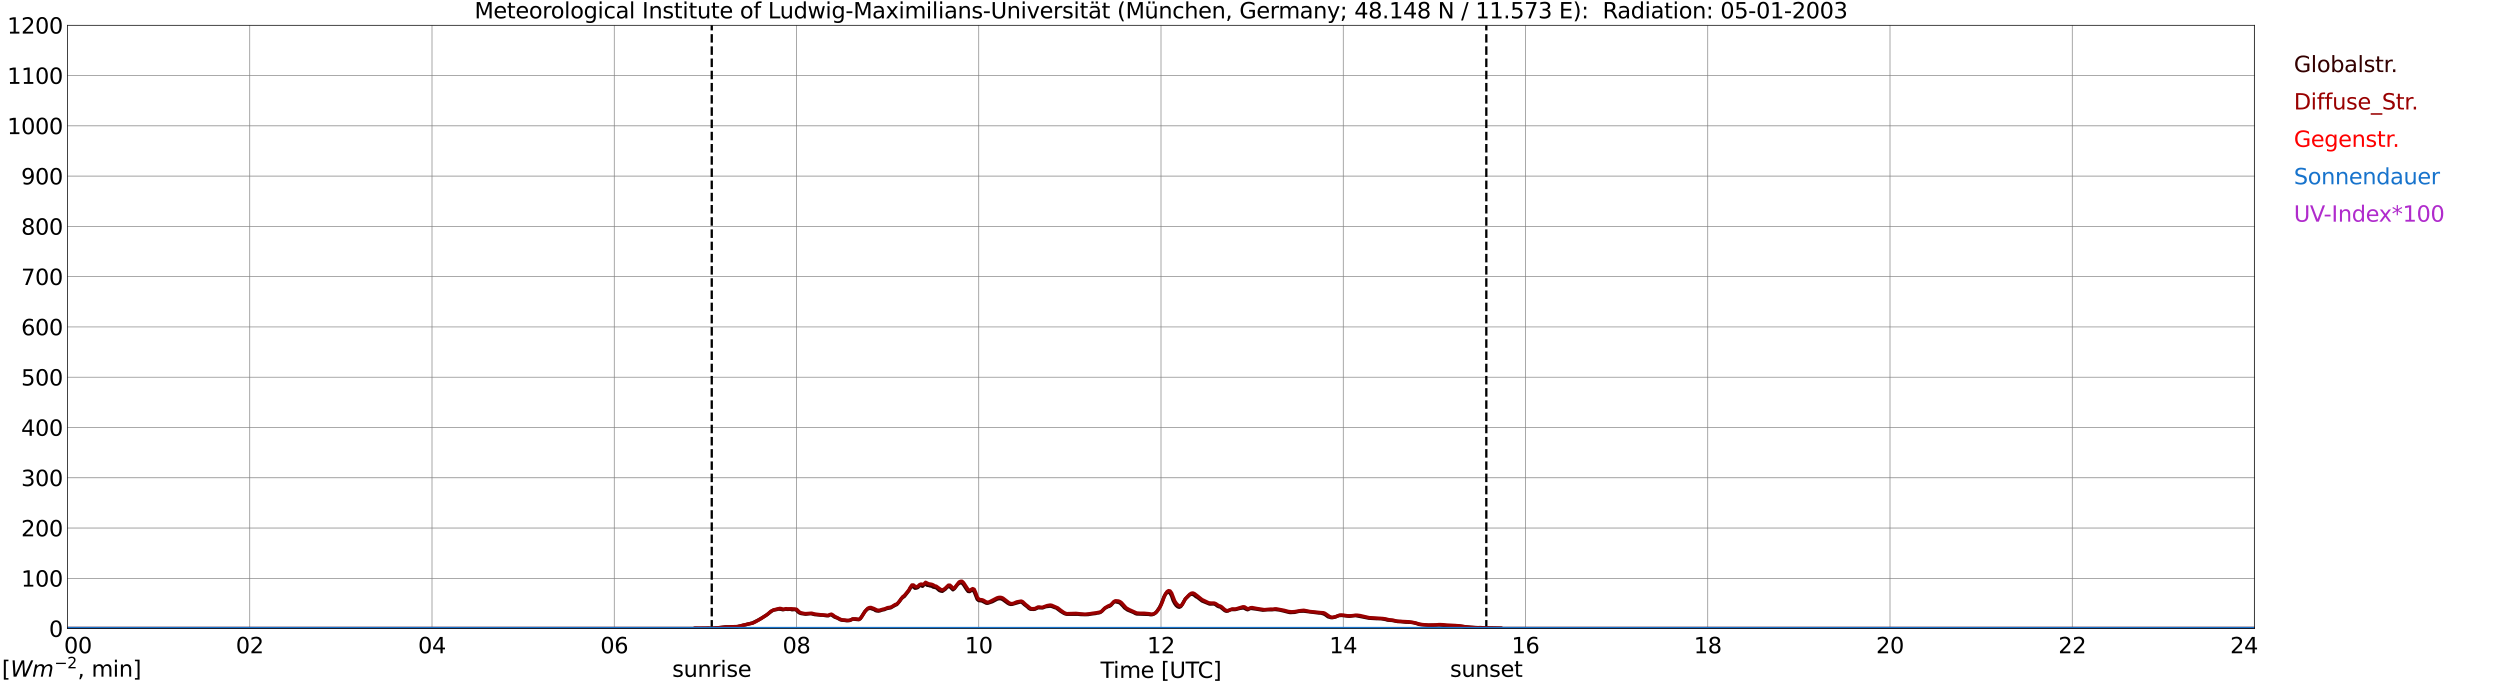 <?xml version="1.0" encoding="utf-8" standalone="no"?>
<!DOCTYPE svg PUBLIC "-//W3C//DTD SVG 1.1//EN"
  "http://www.w3.org/Graphics/SVG/1.1/DTD/svg11.dtd">
<svg xmlns:xlink="http://www.w3.org/1999/xlink" width="1085.4pt" height="296.64pt" viewBox="0 0 1085.4 296.64" xmlns="http://www.w3.org/2000/svg" version="1.1">
 <defs>
  <style type="text/css">*{stroke-linejoin: round; stroke-linecap: butt}</style>
 </defs>
 <g id="figure_1">
  <g id="patch_1">
   <path d="M 0 296.64 
L 1085.4 296.64 
L 1085.4 0 
L 0 0 
z
" style="fill: #ffffff"/>
  </g>
  <g id="axes_1">
   <g id="patch_2">
    <path d="M 29.306 272.909 
L 978.814 272.909 
L 978.814 10.976 
L 29.306 10.976 
z
" style="fill: #ffffff"/>
   </g>
   <g id="patch_3">
    <path d="M 978.814 272.909 
L 978.814 272.909 
L 978.814 10.976 
L 978.814 10.976 
z
" clip-path="url(#pe2f83a21a7)" style="fill: #d3d3d3; opacity: 0.25; stroke: #d3d3d3; stroke-linejoin: miter"/>
   </g>
   <g id="matplotlib.axis_1">
    <g id="xtick_1">
     <g id="line2d_1">
      <path d="M 29.306 272.909 
L 29.306 10.976 
" clip-path="url(#pe2f83a21a7)" style="fill: none; stroke: #808080; stroke-width: 0.3; stroke-linecap: square"/>
     </g>
     <g id="line2d_2"/>
     <g id="text_1">
      <!--    00 -->
      <g transform="translate(18.733 283.627) scale(0.095 -0.095)">
       <defs>
        <path id="DejaVuSans-20" transform="scale(0.016)"/>
        <path id="DejaVuSans-30" d="M 2034 4250 
Q 1547 4250 1301 3770 
Q 1056 3291 1056 2328 
Q 1056 1369 1301 889 
Q 1547 409 2034 409 
Q 2525 409 2770 889 
Q 3016 1369 3016 2328 
Q 3016 3291 2770 3770 
Q 2525 4250 2034 4250 
z
M 2034 4750 
Q 2819 4750 3233 4129 
Q 3647 3509 3647 2328 
Q 3647 1150 3233 529 
Q 2819 -91 2034 -91 
Q 1250 -91 836 529 
Q 422 1150 422 2328 
Q 422 3509 836 4129 
Q 1250 4750 2034 4750 
z
" transform="scale(0.016)"/>
       </defs>
       <use xlink:href="#DejaVuSans-20"/>
       <use xlink:href="#DejaVuSans-20" transform="translate(31.787 0)"/>
       <use xlink:href="#DejaVuSans-20" transform="translate(63.574 0)"/>
       <use xlink:href="#DejaVuSans-30" transform="translate(95.361 0)"/>
       <use xlink:href="#DejaVuSans-30" transform="translate(158.984 0)"/>
      </g>
     </g>
    </g>
    <g id="xtick_2">
     <g id="line2d_3">
      <path d="M 108.431 272.909 
L 108.431 10.976 
" clip-path="url(#pe2f83a21a7)" style="fill: none; stroke: #808080; stroke-width: 0.3; stroke-linecap: square"/>
     </g>
     <g id="line2d_4"/>
     <g id="text_2">
      <!-- 02 -->
      <g transform="translate(102.387 283.627) scale(0.095 -0.095)">
       <defs>
        <path id="DejaVuSans-32" d="M 1228 531 
L 3431 531 
L 3431 0 
L 469 0 
L 469 531 
Q 828 903 1448 1529 
Q 2069 2156 2228 2338 
Q 2531 2678 2651 2914 
Q 2772 3150 2772 3378 
Q 2772 3750 2511 3984 
Q 2250 4219 1831 4219 
Q 1534 4219 1204 4116 
Q 875 4013 500 3803 
L 500 4441 
Q 881 4594 1212 4672 
Q 1544 4750 1819 4750 
Q 2544 4750 2975 4387 
Q 3406 4025 3406 3419 
Q 3406 3131 3298 2873 
Q 3191 2616 2906 2266 
Q 2828 2175 2409 1742 
Q 1991 1309 1228 531 
z
" transform="scale(0.016)"/>
       </defs>
       <use xlink:href="#DejaVuSans-30"/>
       <use xlink:href="#DejaVuSans-32" transform="translate(63.623 0)"/>
      </g>
     </g>
    </g>
    <g id="xtick_3">
     <g id="line2d_5">
      <path d="M 187.557 272.909 
L 187.557 10.976 
" clip-path="url(#pe2f83a21a7)" style="fill: none; stroke: #808080; stroke-width: 0.3; stroke-linecap: square"/>
     </g>
     <g id="line2d_6"/>
     <g id="text_3">
      <!-- 04 -->
      <g transform="translate(181.513 283.627) scale(0.095 -0.095)">
       <defs>
        <path id="DejaVuSans-34" d="M 2419 4116 
L 825 1625 
L 2419 1625 
L 2419 4116 
z
M 2253 4666 
L 3047 4666 
L 3047 1625 
L 3713 1625 
L 3713 1100 
L 3047 1100 
L 3047 0 
L 2419 0 
L 2419 1100 
L 313 1100 
L 313 1709 
L 2253 4666 
z
" transform="scale(0.016)"/>
       </defs>
       <use xlink:href="#DejaVuSans-30"/>
       <use xlink:href="#DejaVuSans-34" transform="translate(63.623 0)"/>
      </g>
     </g>
    </g>
    <g id="xtick_4">
     <g id="line2d_7">
      <path d="M 266.683 272.909 
L 266.683 10.976 
" clip-path="url(#pe2f83a21a7)" style="fill: none; stroke: #808080; stroke-width: 0.3; stroke-linecap: square"/>
     </g>
     <g id="line2d_8"/>
     <g id="text_4">
      <!-- 06 -->
      <g transform="translate(260.638 283.627) scale(0.095 -0.095)">
       <defs>
        <path id="DejaVuSans-36" d="M 2113 2584 
Q 1688 2584 1439 2293 
Q 1191 2003 1191 1497 
Q 1191 994 1439 701 
Q 1688 409 2113 409 
Q 2538 409 2786 701 
Q 3034 994 3034 1497 
Q 3034 2003 2786 2293 
Q 2538 2584 2113 2584 
z
M 3366 4563 
L 3366 3988 
Q 3128 4100 2886 4159 
Q 2644 4219 2406 4219 
Q 1781 4219 1451 3797 
Q 1122 3375 1075 2522 
Q 1259 2794 1537 2939 
Q 1816 3084 2150 3084 
Q 2853 3084 3261 2657 
Q 3669 2231 3669 1497 
Q 3669 778 3244 343 
Q 2819 -91 2113 -91 
Q 1303 -91 875 529 
Q 447 1150 447 2328 
Q 447 3434 972 4092 
Q 1497 4750 2381 4750 
Q 2619 4750 2861 4703 
Q 3103 4656 3366 4563 
z
" transform="scale(0.016)"/>
       </defs>
       <use xlink:href="#DejaVuSans-30"/>
       <use xlink:href="#DejaVuSans-36" transform="translate(63.623 0)"/>
      </g>
     </g>
    </g>
    <g id="xtick_5">
     <g id="line2d_9">
      <path d="M 345.808 272.909 
L 345.808 10.976 
" clip-path="url(#pe2f83a21a7)" style="fill: none; stroke: #808080; stroke-width: 0.3; stroke-linecap: square"/>
     </g>
     <g id="line2d_10"/>
     <g id="text_5">
      <!-- 08 -->
      <g transform="translate(339.764 283.627) scale(0.095 -0.095)">
       <defs>
        <path id="DejaVuSans-38" d="M 2034 2216 
Q 1584 2216 1326 1975 
Q 1069 1734 1069 1313 
Q 1069 891 1326 650 
Q 1584 409 2034 409 
Q 2484 409 2743 651 
Q 3003 894 3003 1313 
Q 3003 1734 2745 1975 
Q 2488 2216 2034 2216 
z
M 1403 2484 
Q 997 2584 770 2862 
Q 544 3141 544 3541 
Q 544 4100 942 4425 
Q 1341 4750 2034 4750 
Q 2731 4750 3128 4425 
Q 3525 4100 3525 3541 
Q 3525 3141 3298 2862 
Q 3072 2584 2669 2484 
Q 3125 2378 3379 2068 
Q 3634 1759 3634 1313 
Q 3634 634 3220 271 
Q 2806 -91 2034 -91 
Q 1263 -91 848 271 
Q 434 634 434 1313 
Q 434 1759 690 2068 
Q 947 2378 1403 2484 
z
M 1172 3481 
Q 1172 3119 1398 2916 
Q 1625 2713 2034 2713 
Q 2441 2713 2670 2916 
Q 2900 3119 2900 3481 
Q 2900 3844 2670 4047 
Q 2441 4250 2034 4250 
Q 1625 4250 1398 4047 
Q 1172 3844 1172 3481 
z
" transform="scale(0.016)"/>
       </defs>
       <use xlink:href="#DejaVuSans-30"/>
       <use xlink:href="#DejaVuSans-38" transform="translate(63.623 0)"/>
      </g>
     </g>
    </g>
    <g id="xtick_6">
     <g id="line2d_11">
      <path d="M 424.934 272.909 
L 424.934 10.976 
" clip-path="url(#pe2f83a21a7)" style="fill: none; stroke: #808080; stroke-width: 0.3; stroke-linecap: square"/>
     </g>
     <g id="line2d_12"/>
     <g id="text_6">
      <!-- 10 -->
      <g transform="translate(418.89 283.627) scale(0.095 -0.095)">
       <defs>
        <path id="DejaVuSans-31" d="M 794 531 
L 1825 531 
L 1825 4091 
L 703 3866 
L 703 4441 
L 1819 4666 
L 2450 4666 
L 2450 531 
L 3481 531 
L 3481 0 
L 794 0 
L 794 531 
z
" transform="scale(0.016)"/>
       </defs>
       <use xlink:href="#DejaVuSans-31"/>
       <use xlink:href="#DejaVuSans-30" transform="translate(63.623 0)"/>
      </g>
     </g>
    </g>
    <g id="xtick_7">
     <g id="line2d_13">
      <path d="M 504.06 272.909 
L 504.06 10.976 
" clip-path="url(#pe2f83a21a7)" style="fill: none; stroke: #808080; stroke-width: 0.3; stroke-linecap: square"/>
     </g>
     <g id="line2d_14"/>
     <g id="text_7">
      <!-- 12 -->
      <g transform="translate(498.015 283.627) scale(0.095 -0.095)">
       <use xlink:href="#DejaVuSans-31"/>
       <use xlink:href="#DejaVuSans-32" transform="translate(63.623 0)"/>
      </g>
     </g>
    </g>
    <g id="xtick_8">
     <g id="line2d_15">
      <path d="M 583.185 272.909 
L 583.185 10.976 
" clip-path="url(#pe2f83a21a7)" style="fill: none; stroke: #808080; stroke-width: 0.3; stroke-linecap: square"/>
     </g>
     <g id="line2d_16"/>
     <g id="text_8">
      <!-- 14 -->
      <g transform="translate(577.141 283.627) scale(0.095 -0.095)">
       <use xlink:href="#DejaVuSans-31"/>
       <use xlink:href="#DejaVuSans-34" transform="translate(63.623 0)"/>
      </g>
     </g>
    </g>
    <g id="xtick_9">
     <g id="line2d_17">
      <path d="M 662.311 272.909 
L 662.311 10.976 
" clip-path="url(#pe2f83a21a7)" style="fill: none; stroke: #808080; stroke-width: 0.3; stroke-linecap: square"/>
     </g>
     <g id="line2d_18"/>
     <g id="text_9">
      <!-- 16 -->
      <g transform="translate(656.267 283.627) scale(0.095 -0.095)">
       <use xlink:href="#DejaVuSans-31"/>
       <use xlink:href="#DejaVuSans-36" transform="translate(63.623 0)"/>
      </g>
     </g>
    </g>
    <g id="xtick_10">
     <g id="line2d_19">
      <path d="M 741.437 272.909 
L 741.437 10.976 
" clip-path="url(#pe2f83a21a7)" style="fill: none; stroke: #808080; stroke-width: 0.3; stroke-linecap: square"/>
     </g>
     <g id="line2d_20"/>
     <g id="text_10">
      <!-- 18 -->
      <g transform="translate(735.392 283.627) scale(0.095 -0.095)">
       <use xlink:href="#DejaVuSans-31"/>
       <use xlink:href="#DejaVuSans-38" transform="translate(63.623 0)"/>
      </g>
     </g>
    </g>
    <g id="xtick_11">
     <g id="line2d_21">
      <path d="M 820.562 272.909 
L 820.562 10.976 
" clip-path="url(#pe2f83a21a7)" style="fill: none; stroke: #808080; stroke-width: 0.3; stroke-linecap: square"/>
     </g>
     <g id="line2d_22"/>
     <g id="text_11">
      <!-- 20 -->
      <g transform="translate(814.518 283.627) scale(0.095 -0.095)">
       <use xlink:href="#DejaVuSans-32"/>
       <use xlink:href="#DejaVuSans-30" transform="translate(63.623 0)"/>
      </g>
     </g>
    </g>
    <g id="xtick_12">
     <g id="line2d_23">
      <path d="M 899.688 272.909 
L 899.688 10.976 
" clip-path="url(#pe2f83a21a7)" style="fill: none; stroke: #808080; stroke-width: 0.3; stroke-linecap: square"/>
     </g>
     <g id="line2d_24"/>
     <g id="text_12">
      <!-- 22 -->
      <g transform="translate(893.644 283.627) scale(0.095 -0.095)">
       <use xlink:href="#DejaVuSans-32"/>
       <use xlink:href="#DejaVuSans-32" transform="translate(63.623 0)"/>
      </g>
     </g>
    </g>
    <g id="xtick_13">
     <g id="line2d_25">
      <path d="M 978.814 272.909 
L 978.814 10.976 
" clip-path="url(#pe2f83a21a7)" style="fill: none; stroke: #808080; stroke-width: 0.3; stroke-linecap: square"/>
     </g>
     <g id="line2d_26"/>
     <g id="text_13">
      <!-- 24    -->
      <g transform="translate(968.241 283.627) scale(0.095 -0.095)">
       <use xlink:href="#DejaVuSans-32"/>
       <use xlink:href="#DejaVuSans-34" transform="translate(63.623 0)"/>
       <use xlink:href="#DejaVuSans-20" transform="translate(127.246 0)"/>
       <use xlink:href="#DejaVuSans-20" transform="translate(159.033 0)"/>
       <use xlink:href="#DejaVuSans-20" transform="translate(190.82 0)"/>
      </g>
     </g>
    </g>
    <g id="text_14">
     <!-- Time [UTC] -->
     <g transform="translate(477.806 294.322) scale(0.095 -0.095)">
      <defs>
       <path id="DejaVuSans-54" d="M -19 4666 
L 3928 4666 
L 3928 4134 
L 2272 4134 
L 2272 0 
L 1638 0 
L 1638 4134 
L -19 4134 
L -19 4666 
z
" transform="scale(0.016)"/>
       <path id="DejaVuSans-69" d="M 603 3500 
L 1178 3500 
L 1178 0 
L 603 0 
L 603 3500 
z
M 603 4863 
L 1178 4863 
L 1178 4134 
L 603 4134 
L 603 4863 
z
" transform="scale(0.016)"/>
       <path id="DejaVuSans-6d" d="M 3328 2828 
Q 3544 3216 3844 3400 
Q 4144 3584 4550 3584 
Q 5097 3584 5394 3201 
Q 5691 2819 5691 2113 
L 5691 0 
L 5113 0 
L 5113 2094 
Q 5113 2597 4934 2840 
Q 4756 3084 4391 3084 
Q 3944 3084 3684 2787 
Q 3425 2491 3425 1978 
L 3425 0 
L 2847 0 
L 2847 2094 
Q 2847 2600 2669 2842 
Q 2491 3084 2119 3084 
Q 1678 3084 1418 2786 
Q 1159 2488 1159 1978 
L 1159 0 
L 581 0 
L 581 3500 
L 1159 3500 
L 1159 2956 
Q 1356 3278 1631 3431 
Q 1906 3584 2284 3584 
Q 2666 3584 2933 3390 
Q 3200 3197 3328 2828 
z
" transform="scale(0.016)"/>
       <path id="DejaVuSans-65" d="M 3597 1894 
L 3597 1613 
L 953 1613 
Q 991 1019 1311 708 
Q 1631 397 2203 397 
Q 2534 397 2845 478 
Q 3156 559 3463 722 
L 3463 178 
Q 3153 47 2828 -22 
Q 2503 -91 2169 -91 
Q 1331 -91 842 396 
Q 353 884 353 1716 
Q 353 2575 817 3079 
Q 1281 3584 2069 3584 
Q 2775 3584 3186 3129 
Q 3597 2675 3597 1894 
z
M 3022 2063 
Q 3016 2534 2758 2815 
Q 2500 3097 2075 3097 
Q 1594 3097 1305 2825 
Q 1016 2553 972 2059 
L 3022 2063 
z
" transform="scale(0.016)"/>
       <path id="DejaVuSans-5b" d="M 550 4863 
L 1875 4863 
L 1875 4416 
L 1125 4416 
L 1125 -397 
L 1875 -397 
L 1875 -844 
L 550 -844 
L 550 4863 
z
" transform="scale(0.016)"/>
       <path id="DejaVuSans-55" d="M 556 4666 
L 1191 4666 
L 1191 1831 
Q 1191 1081 1462 751 
Q 1734 422 2344 422 
Q 2950 422 3222 751 
Q 3494 1081 3494 1831 
L 3494 4666 
L 4128 4666 
L 4128 1753 
Q 4128 841 3676 375 
Q 3225 -91 2344 -91 
Q 1459 -91 1007 375 
Q 556 841 556 1753 
L 556 4666 
z
" transform="scale(0.016)"/>
       <path id="DejaVuSans-43" d="M 4122 4306 
L 4122 3641 
Q 3803 3938 3442 4084 
Q 3081 4231 2675 4231 
Q 1875 4231 1450 3742 
Q 1025 3253 1025 2328 
Q 1025 1406 1450 917 
Q 1875 428 2675 428 
Q 3081 428 3442 575 
Q 3803 722 4122 1019 
L 4122 359 
Q 3791 134 3420 21 
Q 3050 -91 2638 -91 
Q 1578 -91 968 557 
Q 359 1206 359 2328 
Q 359 3453 968 4101 
Q 1578 4750 2638 4750 
Q 3056 4750 3426 4639 
Q 3797 4528 4122 4306 
z
" transform="scale(0.016)"/>
       <path id="DejaVuSans-5d" d="M 1947 4863 
L 1947 -844 
L 622 -844 
L 622 -397 
L 1369 -397 
L 1369 4416 
L 622 4416 
L 622 4863 
L 1947 4863 
z
" transform="scale(0.016)"/>
      </defs>
      <use xlink:href="#DejaVuSans-54"/>
      <use xlink:href="#DejaVuSans-69" transform="translate(57.959 0)"/>
      <use xlink:href="#DejaVuSans-6d" transform="translate(85.742 0)"/>
      <use xlink:href="#DejaVuSans-65" transform="translate(183.154 0)"/>
      <use xlink:href="#DejaVuSans-20" transform="translate(244.678 0)"/>
      <use xlink:href="#DejaVuSans-5b" transform="translate(276.465 0)"/>
      <use xlink:href="#DejaVuSans-55" transform="translate(315.479 0)"/>
      <use xlink:href="#DejaVuSans-54" transform="translate(388.672 0)"/>
      <use xlink:href="#DejaVuSans-43" transform="translate(443.881 0)"/>
      <use xlink:href="#DejaVuSans-5d" transform="translate(513.705 0)"/>
     </g>
    </g>
   </g>
   <g id="matplotlib.axis_2">
    <g id="ytick_1">
     <g id="line2d_27">
      <path d="M 29.306 272.909 
L 978.814 272.909 
" clip-path="url(#pe2f83a21a7)" style="fill: none; stroke: #808080; stroke-width: 0.3; stroke-linecap: square"/>
     </g>
     <g id="line2d_28"/>
     <g id="text_15">
      <!-- 0 -->
      <g transform="translate(21.261 276.518) scale(0.095 -0.095)">
       <use xlink:href="#DejaVuSans-30"/>
      </g>
     </g>
    </g>
    <g id="ytick_2">
     <g id="line2d_29">
      <path d="M 29.306 251.081 
L 978.814 251.081 
" clip-path="url(#pe2f83a21a7)" style="fill: none; stroke: #808080; stroke-width: 0.3; stroke-linecap: square"/>
     </g>
     <g id="line2d_30"/>
     <g id="text_16">
      <!-- 100 -->
      <g transform="translate(9.173 254.69) scale(0.095 -0.095)">
       <use xlink:href="#DejaVuSans-31"/>
       <use xlink:href="#DejaVuSans-30" transform="translate(63.623 0)"/>
       <use xlink:href="#DejaVuSans-30" transform="translate(127.246 0)"/>
      </g>
     </g>
    </g>
    <g id="ytick_3">
     <g id="line2d_31">
      <path d="M 29.306 229.253 
L 978.814 229.253 
" clip-path="url(#pe2f83a21a7)" style="fill: none; stroke: #808080; stroke-width: 0.3; stroke-linecap: square"/>
     </g>
     <g id="line2d_32"/>
     <g id="text_17">
      <!-- 200 -->
      <g transform="translate(9.173 232.863) scale(0.095 -0.095)">
       <use xlink:href="#DejaVuSans-32"/>
       <use xlink:href="#DejaVuSans-30" transform="translate(63.623 0)"/>
       <use xlink:href="#DejaVuSans-30" transform="translate(127.246 0)"/>
      </g>
     </g>
    </g>
    <g id="ytick_4">
     <g id="line2d_33">
      <path d="M 29.306 207.426 
L 978.814 207.426 
" clip-path="url(#pe2f83a21a7)" style="fill: none; stroke: #808080; stroke-width: 0.3; stroke-linecap: square"/>
     </g>
     <g id="line2d_34"/>
     <g id="text_18">
      <!-- 300 -->
      <g transform="translate(9.173 211.035) scale(0.095 -0.095)">
       <defs>
        <path id="DejaVuSans-33" d="M 2597 2516 
Q 3050 2419 3304 2112 
Q 3559 1806 3559 1356 
Q 3559 666 3084 287 
Q 2609 -91 1734 -91 
Q 1441 -91 1130 -33 
Q 819 25 488 141 
L 488 750 
Q 750 597 1062 519 
Q 1375 441 1716 441 
Q 2309 441 2620 675 
Q 2931 909 2931 1356 
Q 2931 1769 2642 2001 
Q 2353 2234 1838 2234 
L 1294 2234 
L 1294 2753 
L 1863 2753 
Q 2328 2753 2575 2939 
Q 2822 3125 2822 3475 
Q 2822 3834 2567 4026 
Q 2313 4219 1838 4219 
Q 1578 4219 1281 4162 
Q 984 4106 628 3988 
L 628 4550 
Q 988 4650 1302 4700 
Q 1616 4750 1894 4750 
Q 2613 4750 3031 4423 
Q 3450 4097 3450 3541 
Q 3450 3153 3228 2886 
Q 3006 2619 2597 2516 
z
" transform="scale(0.016)"/>
       </defs>
       <use xlink:href="#DejaVuSans-33"/>
       <use xlink:href="#DejaVuSans-30" transform="translate(63.623 0)"/>
       <use xlink:href="#DejaVuSans-30" transform="translate(127.246 0)"/>
      </g>
     </g>
    </g>
    <g id="ytick_5">
     <g id="line2d_35">
      <path d="M 29.306 185.598 
L 978.814 185.598 
" clip-path="url(#pe2f83a21a7)" style="fill: none; stroke: #808080; stroke-width: 0.3; stroke-linecap: square"/>
     </g>
     <g id="line2d_36"/>
     <g id="text_19">
      <!-- 400 -->
      <g transform="translate(9.173 189.207) scale(0.095 -0.095)">
       <use xlink:href="#DejaVuSans-34"/>
       <use xlink:href="#DejaVuSans-30" transform="translate(63.623 0)"/>
       <use xlink:href="#DejaVuSans-30" transform="translate(127.246 0)"/>
      </g>
     </g>
    </g>
    <g id="ytick_6">
     <g id="line2d_37">
      <path d="M 29.306 163.77 
L 978.814 163.77 
" clip-path="url(#pe2f83a21a7)" style="fill: none; stroke: #808080; stroke-width: 0.3; stroke-linecap: square"/>
     </g>
     <g id="line2d_38"/>
     <g id="text_20">
      <!-- 500 -->
      <g transform="translate(9.173 167.379) scale(0.095 -0.095)">
       <defs>
        <path id="DejaVuSans-35" d="M 691 4666 
L 3169 4666 
L 3169 4134 
L 1269 4134 
L 1269 2991 
Q 1406 3038 1543 3061 
Q 1681 3084 1819 3084 
Q 2600 3084 3056 2656 
Q 3513 2228 3513 1497 
Q 3513 744 3044 326 
Q 2575 -91 1722 -91 
Q 1428 -91 1123 -41 
Q 819 9 494 109 
L 494 744 
Q 775 591 1075 516 
Q 1375 441 1709 441 
Q 2250 441 2565 725 
Q 2881 1009 2881 1497 
Q 2881 1984 2565 2268 
Q 2250 2553 1709 2553 
Q 1456 2553 1204 2497 
Q 953 2441 691 2322 
L 691 4666 
z
" transform="scale(0.016)"/>
       </defs>
       <use xlink:href="#DejaVuSans-35"/>
       <use xlink:href="#DejaVuSans-30" transform="translate(63.623 0)"/>
       <use xlink:href="#DejaVuSans-30" transform="translate(127.246 0)"/>
      </g>
     </g>
    </g>
    <g id="ytick_7">
     <g id="line2d_39">
      <path d="M 29.306 141.942 
L 978.814 141.942 
" clip-path="url(#pe2f83a21a7)" style="fill: none; stroke: #808080; stroke-width: 0.3; stroke-linecap: square"/>
     </g>
     <g id="line2d_40"/>
     <g id="text_21">
      <!-- 600 -->
      <g transform="translate(9.173 145.551) scale(0.095 -0.095)">
       <use xlink:href="#DejaVuSans-36"/>
       <use xlink:href="#DejaVuSans-30" transform="translate(63.623 0)"/>
       <use xlink:href="#DejaVuSans-30" transform="translate(127.246 0)"/>
      </g>
     </g>
    </g>
    <g id="ytick_8">
     <g id="line2d_41">
      <path d="M 29.306 120.114 
L 978.814 120.114 
" clip-path="url(#pe2f83a21a7)" style="fill: none; stroke: #808080; stroke-width: 0.3; stroke-linecap: square"/>
     </g>
     <g id="line2d_42"/>
     <g id="text_22">
      <!-- 700 -->
      <g transform="translate(9.173 123.724) scale(0.095 -0.095)">
       <defs>
        <path id="DejaVuSans-37" d="M 525 4666 
L 3525 4666 
L 3525 4397 
L 1831 0 
L 1172 0 
L 2766 4134 
L 525 4134 
L 525 4666 
z
" transform="scale(0.016)"/>
       </defs>
       <use xlink:href="#DejaVuSans-37"/>
       <use xlink:href="#DejaVuSans-30" transform="translate(63.623 0)"/>
       <use xlink:href="#DejaVuSans-30" transform="translate(127.246 0)"/>
      </g>
     </g>
    </g>
    <g id="ytick_9">
     <g id="line2d_43">
      <path d="M 29.306 98.287 
L 978.814 98.287 
" clip-path="url(#pe2f83a21a7)" style="fill: none; stroke: #808080; stroke-width: 0.3; stroke-linecap: square"/>
     </g>
     <g id="line2d_44"/>
     <g id="text_23">
      <!-- 800 -->
      <g transform="translate(9.173 101.896) scale(0.095 -0.095)">
       <use xlink:href="#DejaVuSans-38"/>
       <use xlink:href="#DejaVuSans-30" transform="translate(63.623 0)"/>
       <use xlink:href="#DejaVuSans-30" transform="translate(127.246 0)"/>
      </g>
     </g>
    </g>
    <g id="ytick_10">
     <g id="line2d_45">
      <path d="M 29.306 76.459 
L 978.814 76.459 
" clip-path="url(#pe2f83a21a7)" style="fill: none; stroke: #808080; stroke-width: 0.3; stroke-linecap: square"/>
     </g>
     <g id="line2d_46"/>
     <g id="text_24">
      <!-- 900 -->
      <g transform="translate(9.173 80.068) scale(0.095 -0.095)">
       <defs>
        <path id="DejaVuSans-39" d="M 703 97 
L 703 672 
Q 941 559 1184 500 
Q 1428 441 1663 441 
Q 2288 441 2617 861 
Q 2947 1281 2994 2138 
Q 2813 1869 2534 1725 
Q 2256 1581 1919 1581 
Q 1219 1581 811 2004 
Q 403 2428 403 3163 
Q 403 3881 828 4315 
Q 1253 4750 1959 4750 
Q 2769 4750 3195 4129 
Q 3622 3509 3622 2328 
Q 3622 1225 3098 567 
Q 2575 -91 1691 -91 
Q 1453 -91 1209 -44 
Q 966 3 703 97 
z
M 1959 2075 
Q 2384 2075 2632 2365 
Q 2881 2656 2881 3163 
Q 2881 3666 2632 3958 
Q 2384 4250 1959 4250 
Q 1534 4250 1286 3958 
Q 1038 3666 1038 3163 
Q 1038 2656 1286 2365 
Q 1534 2075 1959 2075 
z
" transform="scale(0.016)"/>
       </defs>
       <use xlink:href="#DejaVuSans-39"/>
       <use xlink:href="#DejaVuSans-30" transform="translate(63.623 0)"/>
       <use xlink:href="#DejaVuSans-30" transform="translate(127.246 0)"/>
      </g>
     </g>
    </g>
    <g id="ytick_11">
     <g id="line2d_47">
      <path d="M 29.306 54.631 
L 978.814 54.631 
" clip-path="url(#pe2f83a21a7)" style="fill: none; stroke: #808080; stroke-width: 0.3; stroke-linecap: square"/>
     </g>
     <g id="line2d_48"/>
     <g id="text_25">
      <!-- 1000 -->
      <g transform="translate(3.128 58.24) scale(0.095 -0.095)">
       <use xlink:href="#DejaVuSans-31"/>
       <use xlink:href="#DejaVuSans-30" transform="translate(63.623 0)"/>
       <use xlink:href="#DejaVuSans-30" transform="translate(127.246 0)"/>
       <use xlink:href="#DejaVuSans-30" transform="translate(190.869 0)"/>
      </g>
     </g>
    </g>
    <g id="ytick_12">
     <g id="line2d_49">
      <path d="M 29.306 32.803 
L 978.814 32.803 
" clip-path="url(#pe2f83a21a7)" style="fill: none; stroke: #808080; stroke-width: 0.3; stroke-linecap: square"/>
     </g>
     <g id="line2d_50"/>
     <g id="text_26">
      <!-- 1100 -->
      <g transform="translate(3.128 36.413) scale(0.095 -0.095)">
       <use xlink:href="#DejaVuSans-31"/>
       <use xlink:href="#DejaVuSans-31" transform="translate(63.623 0)"/>
       <use xlink:href="#DejaVuSans-30" transform="translate(127.246 0)"/>
       <use xlink:href="#DejaVuSans-30" transform="translate(190.869 0)"/>
      </g>
     </g>
    </g>
    <g id="ytick_13">
     <g id="line2d_51">
      <path d="M 29.306 10.976 
L 978.814 10.976 
" clip-path="url(#pe2f83a21a7)" style="fill: none; stroke: #808080; stroke-width: 0.3; stroke-linecap: square"/>
     </g>
     <g id="line2d_52"/>
     <g id="text_27">
      <!-- 1200 -->
      <g transform="translate(3.128 14.585) scale(0.095 -0.095)">
       <use xlink:href="#DejaVuSans-31"/>
       <use xlink:href="#DejaVuSans-32" transform="translate(63.623 0)"/>
       <use xlink:href="#DejaVuSans-30" transform="translate(127.246 0)"/>
       <use xlink:href="#DejaVuSans-30" transform="translate(190.869 0)"/>
      </g>
     </g>
    </g>
   </g>
   <g id="line2d_53">
    <path d="M 309.015 272.909 
L 309.015 10.976 
" clip-path="url(#pe2f83a21a7)" style="fill: none; stroke-dasharray: 3.7,1.6; stroke-dashoffset: 0; stroke: #000000"/>
   </g>
   <g id="line2d_54">
    <path d="M 645.299 272.909 
L 645.299 10.976 
" clip-path="url(#pe2f83a21a7)" style="fill: none; stroke-dasharray: 3.7,1.6; stroke-dashoffset: 0; stroke: #000000"/>
   </g>
   <g id="line2d_55">
    <path d="M 29.306 272.909 
L 300.971 272.909 
L 301.63 272.756 
L 303.608 272.793 
L 306.246 272.76 
L 307.564 272.708 
L 308.883 272.728 
L 311.521 272.581 
L 314.818 272.191 
L 316.796 272.182 
L 318.774 272.077 
L 320.093 272.038 
L 321.411 271.758 
L 325.368 270.809 
L 326.686 270.458 
L 329.324 269.148 
L 332.621 267.138 
L 335.258 265.138 
L 335.918 264.865 
L 337.236 264.627 
L 337.896 264.411 
L 339.215 264.533 
L 339.874 264.734 
L 341.193 264.444 
L 341.852 264.568 
L 343.171 264.49 
L 343.83 264.717 
L 345.149 264.606 
L 345.808 264.926 
L 346.468 265.66 
L 347.127 266.116 
L 347.787 266.356 
L 349.765 266.646 
L 351.743 266.426 
L 352.402 266.494 
L 353.721 266.819 
L 356.359 267.068 
L 357.018 267.048 
L 358.996 267.345 
L 359.655 267.343 
L 360.315 266.889 
L 360.974 266.941 
L 362.293 267.871 
L 363.612 268.371 
L 364.93 269.102 
L 365.59 269.248 
L 366.909 269.355 
L 367.568 269.491 
L 368.887 269.388 
L 370.206 268.755 
L 372.843 269.026 
L 373.502 268.589 
L 375.481 265.581 
L 376.14 264.826 
L 376.799 264.298 
L 377.459 264.152 
L 378.118 264.134 
L 378.777 264.429 
L 379.437 264.597 
L 380.096 265.06 
L 380.756 265.247 
L 381.415 265.306 
L 382.074 265.166 
L 382.734 264.907 
L 384.053 264.634 
L 384.712 264.306 
L 385.371 264.11 
L 386.69 263.883 
L 388.668 262.752 
L 389.328 262.484 
L 390.646 260.908 
L 391.306 259.95 
L 391.965 259.365 
L 392.624 258.93 
L 394.603 256.431 
L 395.262 255.206 
L 395.921 254.541 
L 396.581 254.829 
L 397.24 255.377 
L 397.899 255.296 
L 398.559 255.021 
L 399.218 254.172 
L 399.878 254.281 
L 400.537 254.519 
L 401.196 253.831 
L 401.856 253.486 
L 402.515 254.1 
L 403.175 254.152 
L 403.834 254.377 
L 404.493 254.453 
L 405.153 254.879 
L 406.471 255.156 
L 407.79 256.326 
L 408.45 256.597 
L 409.109 256.715 
L 410.428 255.785 
L 411.087 255.043 
L 411.746 254.65 
L 412.406 254.733 
L 413.725 256.049 
L 414.384 255.549 
L 415.703 253.818 
L 416.362 253.249 
L 417.022 253.022 
L 417.681 253.122 
L 418.34 253.864 
L 419.659 255.914 
L 420.318 256.754 
L 420.978 256.835 
L 421.637 256.372 
L 422.297 256.243 
L 422.956 256.835 
L 424.275 260.201 
L 424.934 260.735 
L 426.253 260.862 
L 428.231 261.873 
L 428.89 261.879 
L 430.869 261.2 
L 432.847 260.135 
L 433.506 259.945 
L 434.165 259.902 
L 434.825 260.026 
L 435.484 260.382 
L 437.462 261.825 
L 438.122 262.204 
L 438.781 262.394 
L 439.44 262.349 
L 442.737 261.401 
L 443.397 261.39 
L 444.056 261.807 
L 444.716 262.449 
L 446.034 263.449 
L 446.694 264.093 
L 447.353 264.492 
L 448.672 264.549 
L 449.331 264.481 
L 450.65 263.848 
L 452.628 263.916 
L 453.947 263.403 
L 455.925 263.141 
L 456.584 263.252 
L 457.903 263.761 
L 458.563 263.935 
L 460.541 265.42 
L 461.859 266.234 
L 462.519 266.522 
L 463.178 266.668 
L 467.794 266.653 
L 469.113 266.782 
L 471.091 266.843 
L 472.409 266.804 
L 473.728 266.566 
L 475.706 266.339 
L 476.366 266.127 
L 477.025 266.094 
L 477.685 265.887 
L 478.344 265.42 
L 479.663 264.088 
L 480.981 263.377 
L 481.641 263.228 
L 482.3 262.811 
L 483.619 261.36 
L 484.278 261.242 
L 485.597 261.523 
L 486.256 261.794 
L 487.575 263.134 
L 488.235 263.916 
L 489.553 264.835 
L 492.191 265.92 
L 492.85 266.312 
L 493.51 266.553 
L 498.785 266.727 
L 499.444 266.878 
L 500.103 266.867 
L 500.763 266.679 
L 501.422 266.312 
L 502.082 265.69 
L 503.4 263.752 
L 504.06 262.41 
L 505.379 259.077 
L 506.038 257.896 
L 506.697 257.256 
L 507.357 257.042 
L 508.016 257.533 
L 508.675 258.738 
L 509.335 260.69 
L 509.994 261.96 
L 510.654 262.87 
L 511.313 263.42 
L 511.972 263.643 
L 512.632 263.34 
L 513.291 262.386 
L 514.61 260.033 
L 516.588 258.188 
L 517.247 257.974 
L 517.907 258.057 
L 518.566 258.45 
L 519.226 259.015 
L 519.885 259.352 
L 521.863 260.89 
L 525.16 262.242 
L 527.138 262.189 
L 527.797 262.536 
L 528.457 263.049 
L 529.116 263.381 
L 529.776 263.508 
L 531.754 265.099 
L 532.413 265.363 
L 533.073 265.267 
L 534.391 264.649 
L 536.369 264.623 
L 538.348 264.108 
L 539.666 263.938 
L 540.326 264.073 
L 540.985 264.477 
L 541.644 264.717 
L 542.963 264.106 
L 545.601 264.464 
L 548.238 264.902 
L 550.216 264.717 
L 552.195 264.726 
L 553.513 264.588 
L 555.491 264.835 
L 557.47 265.3 
L 559.448 265.813 
L 560.107 265.933 
L 562.085 265.843 
L 564.063 265.374 
L 566.042 265.315 
L 572.635 266.138 
L 573.295 266.131 
L 574.613 266.494 
L 575.273 266.814 
L 576.592 267.779 
L 577.91 268.142 
L 578.57 268.135 
L 579.889 267.825 
L 581.207 267.227 
L 582.526 267.188 
L 585.823 267.541 
L 587.142 267.373 
L 588.46 267.242 
L 591.098 267.738 
L 594.395 268.39 
L 597.692 268.574 
L 599.67 268.613 
L 601.648 268.971 
L 602.307 269.196 
L 603.626 269.314 
L 604.286 269.349 
L 606.923 269.842 
L 608.242 269.883 
L 610.22 270.093 
L 612.198 270.15 
L 613.517 270.316 
L 614.836 270.652 
L 616.154 271.095 
L 617.473 271.222 
L 620.111 271.435 
L 622.748 271.425 
L 624.726 271.326 
L 626.705 271.459 
L 628.023 271.628 
L 631.98 271.628 
L 637.255 272.228 
L 638.573 272.363 
L 641.87 272.525 
L 642.53 272.47 
L 644.508 272.588 
L 651.102 272.723 
L 651.761 272.708 
L 652.42 272.909 
L 978.154 272.909 
L 978.154 272.909 
" clip-path="url(#pe2f83a21a7)" style="fill: none; stroke: #330000; stroke-width: 1.5; stroke-linecap: square"/>
   </g>
   <g id="line2d_56">
    <path d="M 29.306 272.909 
L 300.971 272.909 
L 301.63 272.721 
L 307.564 272.691 
L 308.224 272.909 
L 315.477 272.234 
L 316.136 272.28 
L 317.455 272.136 
L 320.093 272.088 
L 321.411 271.791 
L 322.73 271.398 
L 323.39 271.331 
L 324.708 270.942 
L 326.027 270.685 
L 326.686 270.589 
L 328.005 269.956 
L 329.324 269.189 
L 330.643 268.449 
L 333.28 266.679 
L 334.599 265.455 
L 335.918 264.774 
L 338.555 264.136 
L 339.215 264.237 
L 339.874 264.451 
L 340.533 264.472 
L 341.193 264.252 
L 341.852 264.346 
L 343.83 264.32 
L 345.808 264.496 
L 347.127 265.751 
L 347.787 266.057 
L 349.105 266.341 
L 349.765 266.406 
L 352.402 266.225 
L 353.721 266.585 
L 356.359 266.904 
L 358.996 267.109 
L 359.655 267.201 
L 360.315 266.814 
L 360.974 266.64 
L 361.634 267.002 
L 362.293 267.546 
L 364.93 268.903 
L 365.59 269.098 
L 368.227 269.357 
L 368.887 269.277 
L 369.546 269.074 
L 370.206 268.716 
L 371.524 268.683 
L 372.843 268.895 
L 373.502 268.574 
L 374.162 267.709 
L 375.481 265.507 
L 376.799 264.062 
L 377.459 263.789 
L 378.118 263.726 
L 379.437 264.21 
L 380.756 264.861 
L 381.415 264.948 
L 382.074 264.878 
L 383.393 264.475 
L 384.053 264.357 
L 385.371 263.813 
L 386.69 263.615 
L 387.349 263.298 
L 388.668 262.451 
L 389.328 262.266 
L 389.987 261.687 
L 391.965 259.037 
L 392.624 258.585 
L 394.603 256.147 
L 395.262 254.947 
L 395.921 253.984 
L 396.581 253.975 
L 397.24 254.525 
L 397.899 254.774 
L 398.559 254.504 
L 399.218 253.849 
L 399.878 253.569 
L 400.537 253.72 
L 401.196 253.506 
L 401.856 252.821 
L 403.175 253.467 
L 404.493 253.683 
L 405.153 253.934 
L 405.812 254.37 
L 406.471 254.497 
L 408.45 255.936 
L 409.109 256.112 
L 409.768 255.844 
L 410.428 255.348 
L 411.746 254.067 
L 412.406 254.056 
L 413.065 254.624 
L 413.725 255.388 
L 414.384 255.279 
L 416.362 252.709 
L 417.022 252.38 
L 417.681 252.365 
L 418.34 252.978 
L 420.318 255.96 
L 420.978 256.294 
L 422.297 255.567 
L 422.956 255.859 
L 423.615 257.339 
L 424.275 259.188 
L 424.934 260.116 
L 425.593 260.336 
L 426.253 260.375 
L 426.912 260.587 
L 428.231 261.373 
L 428.89 261.454 
L 429.55 261.303 
L 432.187 259.937 
L 432.847 259.594 
L 433.506 259.395 
L 434.165 259.33 
L 434.825 259.415 
L 435.484 259.71 
L 438.122 261.729 
L 438.781 262.019 
L 439.44 262.067 
L 440.1 261.91 
L 441.419 261.323 
L 443.397 260.962 
L 444.056 261.266 
L 445.375 262.528 
L 446.034 263.01 
L 447.353 264.11 
L 448.012 264.28 
L 449.331 264.217 
L 450.65 263.538 
L 451.309 263.523 
L 451.969 263.663 
L 452.628 263.649 
L 454.606 262.929 
L 455.925 262.698 
L 456.584 262.785 
L 459.222 263.927 
L 460.541 264.966 
L 461.859 265.889 
L 462.519 266.227 
L 463.178 266.435 
L 464.497 266.387 
L 467.134 266.31 
L 471.091 266.686 
L 473.069 266.467 
L 474.388 266.249 
L 475.706 266.099 
L 477.025 265.839 
L 477.685 265.741 
L 478.344 265.326 
L 479.663 263.999 
L 480.981 263.171 
L 482.3 262.58 
L 483.619 261.165 
L 484.278 260.823 
L 485.597 260.941 
L 486.256 261.198 
L 486.916 261.674 
L 488.894 263.89 
L 490.213 264.658 
L 493.51 266.14 
L 494.828 266.24 
L 496.807 266.258 
L 498.785 266.439 
L 500.103 266.664 
L 500.763 266.518 
L 501.422 266.221 
L 502.082 265.706 
L 502.741 264.926 
L 503.4 263.97 
L 504.06 262.752 
L 504.719 261.174 
L 505.379 259.28 
L 506.038 257.828 
L 506.697 256.841 
L 507.357 256.444 
L 508.016 256.593 
L 508.675 257.49 
L 509.994 260.897 
L 510.654 261.901 
L 511.313 262.608 
L 511.972 263.025 
L 512.632 263.034 
L 513.291 262.44 
L 514.61 260.074 
L 515.929 258.605 
L 516.588 257.972 
L 517.247 257.546 
L 517.907 257.453 
L 518.566 257.725 
L 519.885 258.725 
L 521.863 260.314 
L 524.501 261.587 
L 525.16 261.79 
L 526.479 261.836 
L 527.138 261.831 
L 527.797 262.058 
L 529.116 262.934 
L 529.776 263.115 
L 530.435 263.505 
L 531.754 264.684 
L 532.413 265.036 
L 533.073 265.127 
L 535.051 264.365 
L 536.369 264.431 
L 539.666 263.431 
L 540.326 263.475 
L 541.644 264.32 
L 542.304 264.184 
L 542.963 263.855 
L 543.623 263.789 
L 545.601 264.173 
L 548.898 264.686 
L 551.535 264.464 
L 552.854 264.479 
L 553.513 264.355 
L 554.173 264.346 
L 557.47 264.97 
L 559.448 265.485 
L 560.766 265.614 
L 562.085 265.535 
L 564.723 265.092 
L 566.042 264.957 
L 567.36 265.212 
L 568.679 265.483 
L 573.295 265.948 
L 574.613 266.029 
L 575.273 266.297 
L 577.251 267.659 
L 577.91 267.947 
L 578.57 268.022 
L 579.889 267.725 
L 581.867 267.024 
L 583.185 267.068 
L 585.164 267.365 
L 586.482 267.345 
L 589.12 267.079 
L 590.439 267.242 
L 594.395 268.15 
L 598.351 268.419 
L 600.329 268.526 
L 601.648 268.718 
L 602.967 269.05 
L 604.945 269.279 
L 606.264 269.637 
L 607.582 269.744 
L 611.539 269.945 
L 614.176 270.351 
L 616.814 271.091 
L 620.111 271.398 
L 623.408 271.313 
L 624.726 271.165 
L 626.045 271.198 
L 628.023 271.376 
L 633.298 271.676 
L 636.595 272.223 
L 641.211 272.575 
L 645.167 272.649 
L 649.123 272.704 
L 651.761 272.741 
L 652.42 272.909 
L 978.154 272.909 
L 978.154 272.909 
" clip-path="url(#pe2f83a21a7)" style="fill: none; stroke: #990000; stroke-width: 1.5; stroke-linecap: square"/>
   </g>
   <g id="line2d_57">
    <path d="M 0 0 
" clip-path="url(#pe2f83a21a7)" style="fill: none; stroke: #ff0000; stroke-width: 1.5; stroke-linecap: square"/>
   </g>
   <g id="line2d_58">
    <path d="M 29.306 272.909 
L 978.154 272.909 
L 978.154 272.909 
" clip-path="url(#pe2f83a21a7)" style="fill: none; stroke: #1773cc; stroke-width: 1.5; stroke-linecap: square"/>
   </g>
   <g id="line2d_59">
    <path d="M 0 0 
" clip-path="url(#pe2f83a21a7)" style="fill: none; stroke: #b02bcc; stroke-width: 1.5; stroke-linecap: square"/>
   </g>
   <g id="patch_4">
    <path d="M 29.306 272.909 
L 29.306 10.976 
" style="fill: none; stroke: #000000; stroke-width: 0.3; stroke-linejoin: miter; stroke-linecap: square"/>
   </g>
   <g id="patch_5">
    <path d="M 978.814 272.909 
L 978.814 10.976 
" style="fill: none; stroke: #000000; stroke-width: 0.3; stroke-linejoin: miter; stroke-linecap: square"/>
   </g>
   <g id="patch_6">
    <path d="M 29.306 272.909 
L 978.814 272.909 
" style="fill: none; stroke: #000000; stroke-width: 0.3; stroke-linejoin: miter; stroke-linecap: square"/>
   </g>
   <g id="patch_7">
    <path d="M 29.306 10.976 
L 978.814 10.976 
" style="fill: none; stroke: #000000; stroke-width: 0.3; stroke-linejoin: miter; stroke-linecap: square"/>
   </g>
   <g id="text_28">
    <!-- sunrise -->
    <g transform="translate(291.85 293.863) scale(0.095 -0.095)">
     <defs>
      <path id="DejaVuSans-73" d="M 2834 3397 
L 2834 2853 
Q 2591 2978 2328 3040 
Q 2066 3103 1784 3103 
Q 1356 3103 1142 2972 
Q 928 2841 928 2578 
Q 928 2378 1081 2264 
Q 1234 2150 1697 2047 
L 1894 2003 
Q 2506 1872 2764 1633 
Q 3022 1394 3022 966 
Q 3022 478 2636 193 
Q 2250 -91 1575 -91 
Q 1294 -91 989 -36 
Q 684 19 347 128 
L 347 722 
Q 666 556 975 473 
Q 1284 391 1588 391 
Q 1994 391 2212 530 
Q 2431 669 2431 922 
Q 2431 1156 2273 1281 
Q 2116 1406 1581 1522 
L 1381 1569 
Q 847 1681 609 1914 
Q 372 2147 372 2553 
Q 372 3047 722 3315 
Q 1072 3584 1716 3584 
Q 2034 3584 2315 3537 
Q 2597 3491 2834 3397 
z
" transform="scale(0.016)"/>
      <path id="DejaVuSans-75" d="M 544 1381 
L 544 3500 
L 1119 3500 
L 1119 1403 
Q 1119 906 1312 657 
Q 1506 409 1894 409 
Q 2359 409 2629 706 
Q 2900 1003 2900 1516 
L 2900 3500 
L 3475 3500 
L 3475 0 
L 2900 0 
L 2900 538 
Q 2691 219 2414 64 
Q 2138 -91 1772 -91 
Q 1169 -91 856 284 
Q 544 659 544 1381 
z
M 1991 3584 
L 1991 3584 
z
" transform="scale(0.016)"/>
      <path id="DejaVuSans-6e" d="M 3513 2113 
L 3513 0 
L 2938 0 
L 2938 2094 
Q 2938 2591 2744 2837 
Q 2550 3084 2163 3084 
Q 1697 3084 1428 2787 
Q 1159 2491 1159 1978 
L 1159 0 
L 581 0 
L 581 3500 
L 1159 3500 
L 1159 2956 
Q 1366 3272 1645 3428 
Q 1925 3584 2291 3584 
Q 2894 3584 3203 3211 
Q 3513 2838 3513 2113 
z
" transform="scale(0.016)"/>
      <path id="DejaVuSans-72" d="M 2631 2963 
Q 2534 3019 2420 3045 
Q 2306 3072 2169 3072 
Q 1681 3072 1420 2755 
Q 1159 2438 1159 1844 
L 1159 0 
L 581 0 
L 581 3500 
L 1159 3500 
L 1159 2956 
Q 1341 3275 1631 3429 
Q 1922 3584 2338 3584 
Q 2397 3584 2469 3576 
Q 2541 3569 2628 3553 
L 2631 2963 
z
" transform="scale(0.016)"/>
     </defs>
     <use xlink:href="#DejaVuSans-73"/>
     <use xlink:href="#DejaVuSans-75" transform="translate(52.1 0)"/>
     <use xlink:href="#DejaVuSans-6e" transform="translate(115.479 0)"/>
     <use xlink:href="#DejaVuSans-72" transform="translate(178.857 0)"/>
     <use xlink:href="#DejaVuSans-69" transform="translate(219.971 0)"/>
     <use xlink:href="#DejaVuSans-73" transform="translate(247.754 0)"/>
     <use xlink:href="#DejaVuSans-65" transform="translate(299.854 0)"/>
    </g>
   </g>
   <g id="text_29">
    <!-- sunset -->
    <g transform="translate(629.545 293.863) scale(0.095 -0.095)">
     <defs>
      <path id="DejaVuSans-74" d="M 1172 4494 
L 1172 3500 
L 2356 3500 
L 2356 3053 
L 1172 3053 
L 1172 1153 
Q 1172 725 1289 603 
Q 1406 481 1766 481 
L 2356 481 
L 2356 0 
L 1766 0 
Q 1100 0 847 248 
Q 594 497 594 1153 
L 594 3053 
L 172 3053 
L 172 3500 
L 594 3500 
L 594 4494 
L 1172 4494 
z
" transform="scale(0.016)"/>
     </defs>
     <use xlink:href="#DejaVuSans-73"/>
     <use xlink:href="#DejaVuSans-75" transform="translate(52.1 0)"/>
     <use xlink:href="#DejaVuSans-6e" transform="translate(115.479 0)"/>
     <use xlink:href="#DejaVuSans-73" transform="translate(178.857 0)"/>
     <use xlink:href="#DejaVuSans-65" transform="translate(230.957 0)"/>
     <use xlink:href="#DejaVuSans-74" transform="translate(292.48 0)"/>
    </g>
   </g>
   <g id="text_30">
    <!-- [$Wm^{-2}$, min] -->
    <g transform="translate(0.821 293.863) scale(0.095 -0.095)">
     <defs>
      <path id="DejaVuSans-Oblique-57" d="M 616 4666 
L 1228 4666 
L 1453 697 
L 3213 4666 
L 3916 4666 
L 4147 697 
L 5888 4666 
L 6528 4666 
L 4453 0 
L 3659 0 
L 3444 3891 
L 1697 0 
L 903 0 
L 616 4666 
z
" transform="scale(0.016)"/>
      <path id="DejaVuSans-Oblique-6d" d="M 5747 2113 
L 5338 0 
L 4763 0 
L 5166 2094 
Q 5191 2228 5203 2325 
Q 5216 2422 5216 2491 
Q 5216 2772 5059 2928 
Q 4903 3084 4622 3084 
Q 4203 3084 3875 2770 
Q 3547 2456 3450 1953 
L 3066 0 
L 2491 0 
L 2900 2094 
Q 2925 2209 2937 2307 
Q 2950 2406 2950 2484 
Q 2950 2769 2794 2926 
Q 2638 3084 2363 3084 
Q 1938 3084 1609 2770 
Q 1281 2456 1184 1953 
L 800 0 
L 225 0 
L 909 3500 
L 1484 3500 
L 1375 2956 
Q 1609 3263 1923 3423 
Q 2238 3584 2597 3584 
Q 2978 3584 3223 3384 
Q 3469 3184 3519 2828 
Q 3781 3197 4126 3390 
Q 4472 3584 4856 3584 
Q 5306 3584 5551 3325 
Q 5797 3066 5797 2591 
Q 5797 2488 5784 2364 
Q 5772 2241 5747 2113 
z
" transform="scale(0.016)"/>
      <path id="DejaVuSans-2212" d="M 678 2272 
L 4684 2272 
L 4684 1741 
L 678 1741 
L 678 2272 
z
" transform="scale(0.016)"/>
      <path id="DejaVuSans-2c" d="M 750 794 
L 1409 794 
L 1409 256 
L 897 -744 
L 494 -744 
L 750 256 
L 750 794 
z
" transform="scale(0.016)"/>
     </defs>
     <use xlink:href="#DejaVuSans-5b" transform="translate(0 0.766)"/>
     <use xlink:href="#DejaVuSans-Oblique-57" transform="translate(39.014 0.766)"/>
     <use xlink:href="#DejaVuSans-Oblique-6d" transform="translate(137.891 0.766)"/>
     <use xlink:href="#DejaVuSans-2212" transform="translate(239.953 39.047) scale(0.7)"/>
     <use xlink:href="#DejaVuSans-32" transform="translate(298.605 39.047) scale(0.7)"/>
     <use xlink:href="#DejaVuSans-2c" transform="translate(345.875 0.766)"/>
     <use xlink:href="#DejaVuSans-20" transform="translate(377.663 0.766)"/>
     <use xlink:href="#DejaVuSans-6d" transform="translate(409.45 0.766)"/>
     <use xlink:href="#DejaVuSans-69" transform="translate(506.862 0.766)"/>
     <use xlink:href="#DejaVuSans-6e" transform="translate(534.645 0.766)"/>
     <use xlink:href="#DejaVuSans-5d" transform="translate(598.024 0.766)"/>
    </g>
   </g>
   <g id="text_31">
    <!-- Globalstr. -->
    <g style="fill: #330000" transform="translate(995.905 31.291) scale(0.095 -0.095)">
     <defs>
      <path id="DejaVuSans-47" d="M 3809 666 
L 3809 1919 
L 2778 1919 
L 2778 2438 
L 4434 2438 
L 4434 434 
Q 4069 175 3628 42 
Q 3188 -91 2688 -91 
Q 1594 -91 976 548 
Q 359 1188 359 2328 
Q 359 3472 976 4111 
Q 1594 4750 2688 4750 
Q 3144 4750 3555 4637 
Q 3966 4525 4313 4306 
L 4313 3634 
Q 3963 3931 3569 4081 
Q 3175 4231 2741 4231 
Q 1884 4231 1454 3753 
Q 1025 3275 1025 2328 
Q 1025 1384 1454 906 
Q 1884 428 2741 428 
Q 3075 428 3337 486 
Q 3600 544 3809 666 
z
" transform="scale(0.016)"/>
      <path id="DejaVuSans-6c" d="M 603 4863 
L 1178 4863 
L 1178 0 
L 603 0 
L 603 4863 
z
" transform="scale(0.016)"/>
      <path id="DejaVuSans-6f" d="M 1959 3097 
Q 1497 3097 1228 2736 
Q 959 2375 959 1747 
Q 959 1119 1226 758 
Q 1494 397 1959 397 
Q 2419 397 2687 759 
Q 2956 1122 2956 1747 
Q 2956 2369 2687 2733 
Q 2419 3097 1959 3097 
z
M 1959 3584 
Q 2709 3584 3137 3096 
Q 3566 2609 3566 1747 
Q 3566 888 3137 398 
Q 2709 -91 1959 -91 
Q 1206 -91 779 398 
Q 353 888 353 1747 
Q 353 2609 779 3096 
Q 1206 3584 1959 3584 
z
" transform="scale(0.016)"/>
      <path id="DejaVuSans-62" d="M 3116 1747 
Q 3116 2381 2855 2742 
Q 2594 3103 2138 3103 
Q 1681 3103 1420 2742 
Q 1159 2381 1159 1747 
Q 1159 1113 1420 752 
Q 1681 391 2138 391 
Q 2594 391 2855 752 
Q 3116 1113 3116 1747 
z
M 1159 2969 
Q 1341 3281 1617 3432 
Q 1894 3584 2278 3584 
Q 2916 3584 3314 3078 
Q 3713 2572 3713 1747 
Q 3713 922 3314 415 
Q 2916 -91 2278 -91 
Q 1894 -91 1617 61 
Q 1341 213 1159 525 
L 1159 0 
L 581 0 
L 581 4863 
L 1159 4863 
L 1159 2969 
z
" transform="scale(0.016)"/>
      <path id="DejaVuSans-61" d="M 2194 1759 
Q 1497 1759 1228 1600 
Q 959 1441 959 1056 
Q 959 750 1161 570 
Q 1363 391 1709 391 
Q 2188 391 2477 730 
Q 2766 1069 2766 1631 
L 2766 1759 
L 2194 1759 
z
M 3341 1997 
L 3341 0 
L 2766 0 
L 2766 531 
Q 2569 213 2275 61 
Q 1981 -91 1556 -91 
Q 1019 -91 701 211 
Q 384 513 384 1019 
Q 384 1609 779 1909 
Q 1175 2209 1959 2209 
L 2766 2209 
L 2766 2266 
Q 2766 2663 2505 2880 
Q 2244 3097 1772 3097 
Q 1472 3097 1187 3025 
Q 903 2953 641 2809 
L 641 3341 
Q 956 3463 1253 3523 
Q 1550 3584 1831 3584 
Q 2591 3584 2966 3190 
Q 3341 2797 3341 1997 
z
" transform="scale(0.016)"/>
      <path id="DejaVuSans-2e" d="M 684 794 
L 1344 794 
L 1344 0 
L 684 0 
L 684 794 
z
" transform="scale(0.016)"/>
     </defs>
     <use xlink:href="#DejaVuSans-47"/>
     <use xlink:href="#DejaVuSans-6c" transform="translate(77.49 0)"/>
     <use xlink:href="#DejaVuSans-6f" transform="translate(105.273 0)"/>
     <use xlink:href="#DejaVuSans-62" transform="translate(166.455 0)"/>
     <use xlink:href="#DejaVuSans-61" transform="translate(229.932 0)"/>
     <use xlink:href="#DejaVuSans-6c" transform="translate(291.211 0)"/>
     <use xlink:href="#DejaVuSans-73" transform="translate(318.994 0)"/>
     <use xlink:href="#DejaVuSans-74" transform="translate(371.094 0)"/>
     <use xlink:href="#DejaVuSans-72" transform="translate(410.303 0)"/>
     <use xlink:href="#DejaVuSans-2e" transform="translate(442.291 0)"/>
    </g>
   </g>
   <g id="text_32">
    <!-- Diffuse_Str. -->
    <g style="fill: #990000" transform="translate(995.905 47.531) scale(0.095 -0.095)">
     <defs>
      <path id="DejaVuSans-44" d="M 1259 4147 
L 1259 519 
L 2022 519 
Q 2988 519 3436 956 
Q 3884 1394 3884 2338 
Q 3884 3275 3436 3711 
Q 2988 4147 2022 4147 
L 1259 4147 
z
M 628 4666 
L 1925 4666 
Q 3281 4666 3915 4102 
Q 4550 3538 4550 2338 
Q 4550 1131 3912 565 
Q 3275 0 1925 0 
L 628 0 
L 628 4666 
z
" transform="scale(0.016)"/>
      <path id="DejaVuSans-66" d="M 2375 4863 
L 2375 4384 
L 1825 4384 
Q 1516 4384 1395 4259 
Q 1275 4134 1275 3809 
L 1275 3500 
L 2222 3500 
L 2222 3053 
L 1275 3053 
L 1275 0 
L 697 0 
L 697 3053 
L 147 3053 
L 147 3500 
L 697 3500 
L 697 3744 
Q 697 4328 969 4595 
Q 1241 4863 1831 4863 
L 2375 4863 
z
" transform="scale(0.016)"/>
      <path id="DejaVuSans-5f" d="M 3263 -1063 
L 3263 -1509 
L -63 -1509 
L -63 -1063 
L 3263 -1063 
z
" transform="scale(0.016)"/>
      <path id="DejaVuSans-53" d="M 3425 4513 
L 3425 3897 
Q 3066 4069 2747 4153 
Q 2428 4238 2131 4238 
Q 1616 4238 1336 4038 
Q 1056 3838 1056 3469 
Q 1056 3159 1242 3001 
Q 1428 2844 1947 2747 
L 2328 2669 
Q 3034 2534 3370 2195 
Q 3706 1856 3706 1288 
Q 3706 609 3251 259 
Q 2797 -91 1919 -91 
Q 1588 -91 1214 -16 
Q 841 59 441 206 
L 441 856 
Q 825 641 1194 531 
Q 1563 422 1919 422 
Q 2459 422 2753 634 
Q 3047 847 3047 1241 
Q 3047 1584 2836 1778 
Q 2625 1972 2144 2069 
L 1759 2144 
Q 1053 2284 737 2584 
Q 422 2884 422 3419 
Q 422 4038 858 4394 
Q 1294 4750 2059 4750 
Q 2388 4750 2728 4690 
Q 3069 4631 3425 4513 
z
" transform="scale(0.016)"/>
     </defs>
     <use xlink:href="#DejaVuSans-44"/>
     <use xlink:href="#DejaVuSans-69" transform="translate(77.002 0)"/>
     <use xlink:href="#DejaVuSans-66" transform="translate(104.785 0)"/>
     <use xlink:href="#DejaVuSans-66" transform="translate(139.99 0)"/>
     <use xlink:href="#DejaVuSans-75" transform="translate(175.195 0)"/>
     <use xlink:href="#DejaVuSans-73" transform="translate(238.574 0)"/>
     <use xlink:href="#DejaVuSans-65" transform="translate(290.674 0)"/>
     <use xlink:href="#DejaVuSans-5f" transform="translate(352.197 0)"/>
     <use xlink:href="#DejaVuSans-53" transform="translate(402.197 0)"/>
     <use xlink:href="#DejaVuSans-74" transform="translate(465.674 0)"/>
     <use xlink:href="#DejaVuSans-72" transform="translate(504.883 0)"/>
     <use xlink:href="#DejaVuSans-2e" transform="translate(536.871 0)"/>
    </g>
   </g>
   <g id="text_33">
    <!-- Gegenstr. -->
    <g style="fill: #ff0000" transform="translate(995.905 63.771) scale(0.095 -0.095)">
     <defs>
      <path id="DejaVuSans-67" d="M 2906 1791 
Q 2906 2416 2648 2759 
Q 2391 3103 1925 3103 
Q 1463 3103 1205 2759 
Q 947 2416 947 1791 
Q 947 1169 1205 825 
Q 1463 481 1925 481 
Q 2391 481 2648 825 
Q 2906 1169 2906 1791 
z
M 3481 434 
Q 3481 -459 3084 -895 
Q 2688 -1331 1869 -1331 
Q 1566 -1331 1297 -1286 
Q 1028 -1241 775 -1147 
L 775 -588 
Q 1028 -725 1275 -790 
Q 1522 -856 1778 -856 
Q 2344 -856 2625 -561 
Q 2906 -266 2906 331 
L 2906 616 
Q 2728 306 2450 153 
Q 2172 0 1784 0 
Q 1141 0 747 490 
Q 353 981 353 1791 
Q 353 2603 747 3093 
Q 1141 3584 1784 3584 
Q 2172 3584 2450 3431 
Q 2728 3278 2906 2969 
L 2906 3500 
L 3481 3500 
L 3481 434 
z
" transform="scale(0.016)"/>
     </defs>
     <use xlink:href="#DejaVuSans-47"/>
     <use xlink:href="#DejaVuSans-65" transform="translate(77.49 0)"/>
     <use xlink:href="#DejaVuSans-67" transform="translate(139.014 0)"/>
     <use xlink:href="#DejaVuSans-65" transform="translate(202.49 0)"/>
     <use xlink:href="#DejaVuSans-6e" transform="translate(264.014 0)"/>
     <use xlink:href="#DejaVuSans-73" transform="translate(327.393 0)"/>
     <use xlink:href="#DejaVuSans-74" transform="translate(379.492 0)"/>
     <use xlink:href="#DejaVuSans-72" transform="translate(418.701 0)"/>
     <use xlink:href="#DejaVuSans-2e" transform="translate(450.689 0)"/>
    </g>
   </g>
   <g id="text_34">
    <!-- Sonnendauer -->
    <g style="fill: #1773cc" transform="translate(995.905 80.01) scale(0.095 -0.095)">
     <defs>
      <path id="DejaVuSans-64" d="M 2906 2969 
L 2906 4863 
L 3481 4863 
L 3481 0 
L 2906 0 
L 2906 525 
Q 2725 213 2448 61 
Q 2172 -91 1784 -91 
Q 1150 -91 751 415 
Q 353 922 353 1747 
Q 353 2572 751 3078 
Q 1150 3584 1784 3584 
Q 2172 3584 2448 3432 
Q 2725 3281 2906 2969 
z
M 947 1747 
Q 947 1113 1208 752 
Q 1469 391 1925 391 
Q 2381 391 2643 752 
Q 2906 1113 2906 1747 
Q 2906 2381 2643 2742 
Q 2381 3103 1925 3103 
Q 1469 3103 1208 2742 
Q 947 2381 947 1747 
z
" transform="scale(0.016)"/>
     </defs>
     <use xlink:href="#DejaVuSans-53"/>
     <use xlink:href="#DejaVuSans-6f" transform="translate(63.477 0)"/>
     <use xlink:href="#DejaVuSans-6e" transform="translate(124.658 0)"/>
     <use xlink:href="#DejaVuSans-6e" transform="translate(188.037 0)"/>
     <use xlink:href="#DejaVuSans-65" transform="translate(251.416 0)"/>
     <use xlink:href="#DejaVuSans-6e" transform="translate(312.939 0)"/>
     <use xlink:href="#DejaVuSans-64" transform="translate(376.318 0)"/>
     <use xlink:href="#DejaVuSans-61" transform="translate(439.795 0)"/>
     <use xlink:href="#DejaVuSans-75" transform="translate(501.074 0)"/>
     <use xlink:href="#DejaVuSans-65" transform="translate(564.453 0)"/>
     <use xlink:href="#DejaVuSans-72" transform="translate(625.977 0)"/>
    </g>
   </g>
   <g id="text_35">
    <!-- UV-Index*100 -->
    <g style="fill: #b02bcc" transform="translate(995.905 96.25) scale(0.095 -0.095)">
     <defs>
      <path id="DejaVuSans-56" d="M 1831 0 
L 50 4666 
L 709 4666 
L 2188 738 
L 3669 4666 
L 4325 4666 
L 2547 0 
L 1831 0 
z
" transform="scale(0.016)"/>
      <path id="DejaVuSans-2d" d="M 313 2009 
L 1997 2009 
L 1997 1497 
L 313 1497 
L 313 2009 
z
" transform="scale(0.016)"/>
      <path id="DejaVuSans-49" d="M 628 4666 
L 1259 4666 
L 1259 0 
L 628 0 
L 628 4666 
z
" transform="scale(0.016)"/>
      <path id="DejaVuSans-78" d="M 3513 3500 
L 2247 1797 
L 3578 0 
L 2900 0 
L 1881 1375 
L 863 0 
L 184 0 
L 1544 1831 
L 300 3500 
L 978 3500 
L 1906 2253 
L 2834 3500 
L 3513 3500 
z
" transform="scale(0.016)"/>
      <path id="DejaVuSans-2a" d="M 3009 3897 
L 1888 3291 
L 3009 2681 
L 2828 2375 
L 1778 3009 
L 1778 1831 
L 1422 1831 
L 1422 3009 
L 372 2375 
L 191 2681 
L 1313 3291 
L 191 3897 
L 372 4206 
L 1422 3572 
L 1422 4750 
L 1778 4750 
L 1778 3572 
L 2828 4206 
L 3009 3897 
z
" transform="scale(0.016)"/>
     </defs>
     <use xlink:href="#DejaVuSans-55"/>
     <use xlink:href="#DejaVuSans-56" transform="translate(73.193 0)"/>
     <use xlink:href="#DejaVuSans-2d" transform="translate(135.727 0)"/>
     <use xlink:href="#DejaVuSans-49" transform="translate(171.811 0)"/>
     <use xlink:href="#DejaVuSans-6e" transform="translate(201.303 0)"/>
     <use xlink:href="#DejaVuSans-64" transform="translate(264.682 0)"/>
     <use xlink:href="#DejaVuSans-65" transform="translate(328.158 0)"/>
     <use xlink:href="#DejaVuSans-78" transform="translate(387.932 0)"/>
     <use xlink:href="#DejaVuSans-2a" transform="translate(447.111 0)"/>
     <use xlink:href="#DejaVuSans-31" transform="translate(497.111 0)"/>
     <use xlink:href="#DejaVuSans-30" transform="translate(560.734 0)"/>
     <use xlink:href="#DejaVuSans-30" transform="translate(624.357 0)"/>
    </g>
   </g>
   <g id="text_36">
    <!-- Meteorological Institute of Ludwig-Maximilians-Universität (München, Germany; 48.148 N / 11.573 E):  Radiation: 05-01-2003 -->
    <g transform="translate(206.01 7.976) scale(0.095 -0.095)">
     <defs>
      <path id="DejaVuSans-4d" d="M 628 4666 
L 1569 4666 
L 2759 1491 
L 3956 4666 
L 4897 4666 
L 4897 0 
L 4281 0 
L 4281 4097 
L 3078 897 
L 2444 897 
L 1241 4097 
L 1241 0 
L 628 0 
L 628 4666 
z
" transform="scale(0.016)"/>
      <path id="DejaVuSans-63" d="M 3122 3366 
L 3122 2828 
Q 2878 2963 2633 3030 
Q 2388 3097 2138 3097 
Q 1578 3097 1268 2742 
Q 959 2388 959 1747 
Q 959 1106 1268 751 
Q 1578 397 2138 397 
Q 2388 397 2633 464 
Q 2878 531 3122 666 
L 3122 134 
Q 2881 22 2623 -34 
Q 2366 -91 2075 -91 
Q 1284 -91 818 406 
Q 353 903 353 1747 
Q 353 2603 823 3093 
Q 1294 3584 2113 3584 
Q 2378 3584 2631 3529 
Q 2884 3475 3122 3366 
z
" transform="scale(0.016)"/>
      <path id="DejaVuSans-4c" d="M 628 4666 
L 1259 4666 
L 1259 531 
L 3531 531 
L 3531 0 
L 628 0 
L 628 4666 
z
" transform="scale(0.016)"/>
      <path id="DejaVuSans-77" d="M 269 3500 
L 844 3500 
L 1563 769 
L 2278 3500 
L 2956 3500 
L 3675 769 
L 4391 3500 
L 4966 3500 
L 4050 0 
L 3372 0 
L 2619 2869 
L 1863 0 
L 1184 0 
L 269 3500 
z
" transform="scale(0.016)"/>
      <path id="DejaVuSans-76" d="M 191 3500 
L 800 3500 
L 1894 563 
L 2988 3500 
L 3597 3500 
L 2284 0 
L 1503 0 
L 191 3500 
z
" transform="scale(0.016)"/>
      <path id="DejaVuSans-e4" d="M 2194 1759 
Q 1497 1759 1228 1600 
Q 959 1441 959 1056 
Q 959 750 1161 570 
Q 1363 391 1709 391 
Q 2188 391 2477 730 
Q 2766 1069 2766 1631 
L 2766 1759 
L 2194 1759 
z
M 3341 1997 
L 3341 0 
L 2766 0 
L 2766 531 
Q 2569 213 2275 61 
Q 1981 -91 1556 -91 
Q 1019 -91 701 211 
Q 384 513 384 1019 
Q 384 1609 779 1909 
Q 1175 2209 1959 2209 
L 2766 2209 
L 2766 2266 
Q 2766 2663 2505 2880 
Q 2244 3097 1772 3097 
Q 1472 3097 1187 3025 
Q 903 2953 641 2809 
L 641 3341 
Q 956 3463 1253 3523 
Q 1550 3584 1831 3584 
Q 2591 3584 2966 3190 
Q 3341 2797 3341 1997 
z
M 2150 4850 
L 2784 4850 
L 2784 4219 
L 2150 4219 
L 2150 4850 
z
M 928 4850 
L 1562 4850 
L 1562 4219 
L 928 4219 
L 928 4850 
z
" transform="scale(0.016)"/>
      <path id="DejaVuSans-28" d="M 1984 4856 
Q 1566 4138 1362 3434 
Q 1159 2731 1159 2009 
Q 1159 1288 1364 580 
Q 1569 -128 1984 -844 
L 1484 -844 
Q 1016 -109 783 600 
Q 550 1309 550 2009 
Q 550 2706 781 3412 
Q 1013 4119 1484 4856 
L 1984 4856 
z
" transform="scale(0.016)"/>
      <path id="DejaVuSans-fc" d="M 544 1381 
L 544 3500 
L 1119 3500 
L 1119 1403 
Q 1119 906 1312 657 
Q 1506 409 1894 409 
Q 2359 409 2629 706 
Q 2900 1003 2900 1516 
L 2900 3500 
L 3475 3500 
L 3475 0 
L 2900 0 
L 2900 538 
Q 2691 219 2414 64 
Q 2138 -91 1772 -91 
Q 1169 -91 856 284 
Q 544 659 544 1381 
z
M 1991 3584 
L 1991 3584 
z
M 2278 4850 
L 2912 4850 
L 2912 4219 
L 2278 4219 
L 2278 4850 
z
M 1056 4850 
L 1690 4850 
L 1690 4219 
L 1056 4219 
L 1056 4850 
z
" transform="scale(0.016)"/>
      <path id="DejaVuSans-68" d="M 3513 2113 
L 3513 0 
L 2938 0 
L 2938 2094 
Q 2938 2591 2744 2837 
Q 2550 3084 2163 3084 
Q 1697 3084 1428 2787 
Q 1159 2491 1159 1978 
L 1159 0 
L 581 0 
L 581 4863 
L 1159 4863 
L 1159 2956 
Q 1366 3272 1645 3428 
Q 1925 3584 2291 3584 
Q 2894 3584 3203 3211 
Q 3513 2838 3513 2113 
z
" transform="scale(0.016)"/>
      <path id="DejaVuSans-79" d="M 2059 -325 
Q 1816 -950 1584 -1140 
Q 1353 -1331 966 -1331 
L 506 -1331 
L 506 -850 
L 844 -850 
Q 1081 -850 1212 -737 
Q 1344 -625 1503 -206 
L 1606 56 
L 191 3500 
L 800 3500 
L 1894 763 
L 2988 3500 
L 3597 3500 
L 2059 -325 
z
" transform="scale(0.016)"/>
      <path id="DejaVuSans-3b" d="M 750 3309 
L 1409 3309 
L 1409 2516 
L 750 2516 
L 750 3309 
z
M 750 794 
L 1409 794 
L 1409 256 
L 897 -744 
L 494 -744 
L 750 256 
L 750 794 
z
" transform="scale(0.016)"/>
      <path id="DejaVuSans-4e" d="M 628 4666 
L 1478 4666 
L 3547 763 
L 3547 4666 
L 4159 4666 
L 4159 0 
L 3309 0 
L 1241 3903 
L 1241 0 
L 628 0 
L 628 4666 
z
" transform="scale(0.016)"/>
      <path id="DejaVuSans-2f" d="M 1625 4666 
L 2156 4666 
L 531 -594 
L 0 -594 
L 1625 4666 
z
" transform="scale(0.016)"/>
      <path id="DejaVuSans-45" d="M 628 4666 
L 3578 4666 
L 3578 4134 
L 1259 4134 
L 1259 2753 
L 3481 2753 
L 3481 2222 
L 1259 2222 
L 1259 531 
L 3634 531 
L 3634 0 
L 628 0 
L 628 4666 
z
" transform="scale(0.016)"/>
      <path id="DejaVuSans-29" d="M 513 4856 
L 1013 4856 
Q 1481 4119 1714 3412 
Q 1947 2706 1947 2009 
Q 1947 1309 1714 600 
Q 1481 -109 1013 -844 
L 513 -844 
Q 928 -128 1133 580 
Q 1338 1288 1338 2009 
Q 1338 2731 1133 3434 
Q 928 4138 513 4856 
z
" transform="scale(0.016)"/>
      <path id="DejaVuSans-3a" d="M 750 794 
L 1409 794 
L 1409 0 
L 750 0 
L 750 794 
z
M 750 3309 
L 1409 3309 
L 1409 2516 
L 750 2516 
L 750 3309 
z
" transform="scale(0.016)"/>
      <path id="DejaVuSans-52" d="M 2841 2188 
Q 3044 2119 3236 1894 
Q 3428 1669 3622 1275 
L 4263 0 
L 3584 0 
L 2988 1197 
Q 2756 1666 2539 1819 
Q 2322 1972 1947 1972 
L 1259 1972 
L 1259 0 
L 628 0 
L 628 4666 
L 2053 4666 
Q 2853 4666 3247 4331 
Q 3641 3997 3641 3322 
Q 3641 2881 3436 2590 
Q 3231 2300 2841 2188 
z
M 1259 4147 
L 1259 2491 
L 2053 2491 
Q 2509 2491 2742 2702 
Q 2975 2913 2975 3322 
Q 2975 3731 2742 3939 
Q 2509 4147 2053 4147 
L 1259 4147 
z
" transform="scale(0.016)"/>
     </defs>
     <use xlink:href="#DejaVuSans-4d"/>
     <use xlink:href="#DejaVuSans-65" transform="translate(86.279 0)"/>
     <use xlink:href="#DejaVuSans-74" transform="translate(147.803 0)"/>
     <use xlink:href="#DejaVuSans-65" transform="translate(187.012 0)"/>
     <use xlink:href="#DejaVuSans-6f" transform="translate(248.535 0)"/>
     <use xlink:href="#DejaVuSans-72" transform="translate(309.717 0)"/>
     <use xlink:href="#DejaVuSans-6f" transform="translate(348.58 0)"/>
     <use xlink:href="#DejaVuSans-6c" transform="translate(409.762 0)"/>
     <use xlink:href="#DejaVuSans-6f" transform="translate(437.545 0)"/>
     <use xlink:href="#DejaVuSans-67" transform="translate(498.727 0)"/>
     <use xlink:href="#DejaVuSans-69" transform="translate(562.203 0)"/>
     <use xlink:href="#DejaVuSans-63" transform="translate(589.986 0)"/>
     <use xlink:href="#DejaVuSans-61" transform="translate(644.967 0)"/>
     <use xlink:href="#DejaVuSans-6c" transform="translate(706.246 0)"/>
     <use xlink:href="#DejaVuSans-20" transform="translate(734.029 0)"/>
     <use xlink:href="#DejaVuSans-49" transform="translate(765.816 0)"/>
     <use xlink:href="#DejaVuSans-6e" transform="translate(795.309 0)"/>
     <use xlink:href="#DejaVuSans-73" transform="translate(858.688 0)"/>
     <use xlink:href="#DejaVuSans-74" transform="translate(910.787 0)"/>
     <use xlink:href="#DejaVuSans-69" transform="translate(949.996 0)"/>
     <use xlink:href="#DejaVuSans-74" transform="translate(977.779 0)"/>
     <use xlink:href="#DejaVuSans-75" transform="translate(1016.988 0)"/>
     <use xlink:href="#DejaVuSans-74" transform="translate(1080.367 0)"/>
     <use xlink:href="#DejaVuSans-65" transform="translate(1119.576 0)"/>
     <use xlink:href="#DejaVuSans-20" transform="translate(1181.1 0)"/>
     <use xlink:href="#DejaVuSans-6f" transform="translate(1212.887 0)"/>
     <use xlink:href="#DejaVuSans-66" transform="translate(1274.068 0)"/>
     <use xlink:href="#DejaVuSans-20" transform="translate(1309.273 0)"/>
     <use xlink:href="#DejaVuSans-4c" transform="translate(1341.061 0)"/>
     <use xlink:href="#DejaVuSans-75" transform="translate(1395.023 0)"/>
     <use xlink:href="#DejaVuSans-64" transform="translate(1458.402 0)"/>
     <use xlink:href="#DejaVuSans-77" transform="translate(1521.879 0)"/>
     <use xlink:href="#DejaVuSans-69" transform="translate(1603.666 0)"/>
     <use xlink:href="#DejaVuSans-67" transform="translate(1631.449 0)"/>
     <use xlink:href="#DejaVuSans-2d" transform="translate(1694.926 0)"/>
     <use xlink:href="#DejaVuSans-4d" transform="translate(1731.01 0)"/>
     <use xlink:href="#DejaVuSans-61" transform="translate(1817.289 0)"/>
     <use xlink:href="#DejaVuSans-78" transform="translate(1878.568 0)"/>
     <use xlink:href="#DejaVuSans-69" transform="translate(1937.748 0)"/>
     <use xlink:href="#DejaVuSans-6d" transform="translate(1965.531 0)"/>
     <use xlink:href="#DejaVuSans-69" transform="translate(2062.943 0)"/>
     <use xlink:href="#DejaVuSans-6c" transform="translate(2090.727 0)"/>
     <use xlink:href="#DejaVuSans-69" transform="translate(2118.51 0)"/>
     <use xlink:href="#DejaVuSans-61" transform="translate(2146.293 0)"/>
     <use xlink:href="#DejaVuSans-6e" transform="translate(2207.572 0)"/>
     <use xlink:href="#DejaVuSans-73" transform="translate(2270.951 0)"/>
     <use xlink:href="#DejaVuSans-2d" transform="translate(2323.051 0)"/>
     <use xlink:href="#DejaVuSans-55" transform="translate(2359.135 0)"/>
     <use xlink:href="#DejaVuSans-6e" transform="translate(2432.328 0)"/>
     <use xlink:href="#DejaVuSans-69" transform="translate(2495.707 0)"/>
     <use xlink:href="#DejaVuSans-76" transform="translate(2523.49 0)"/>
     <use xlink:href="#DejaVuSans-65" transform="translate(2582.67 0)"/>
     <use xlink:href="#DejaVuSans-72" transform="translate(2644.193 0)"/>
     <use xlink:href="#DejaVuSans-73" transform="translate(2685.307 0)"/>
     <use xlink:href="#DejaVuSans-69" transform="translate(2737.406 0)"/>
     <use xlink:href="#DejaVuSans-74" transform="translate(2765.189 0)"/>
     <use xlink:href="#DejaVuSans-e4" transform="translate(2804.398 0)"/>
     <use xlink:href="#DejaVuSans-74" transform="translate(2865.678 0)"/>
     <use xlink:href="#DejaVuSans-20" transform="translate(2904.887 0)"/>
     <use xlink:href="#DejaVuSans-28" transform="translate(2936.674 0)"/>
     <use xlink:href="#DejaVuSans-4d" transform="translate(2975.688 0)"/>
     <use xlink:href="#DejaVuSans-fc" transform="translate(3061.967 0)"/>
     <use xlink:href="#DejaVuSans-6e" transform="translate(3125.346 0)"/>
     <use xlink:href="#DejaVuSans-63" transform="translate(3188.725 0)"/>
     <use xlink:href="#DejaVuSans-68" transform="translate(3243.705 0)"/>
     <use xlink:href="#DejaVuSans-65" transform="translate(3307.084 0)"/>
     <use xlink:href="#DejaVuSans-6e" transform="translate(3368.607 0)"/>
     <use xlink:href="#DejaVuSans-2c" transform="translate(3431.986 0)"/>
     <use xlink:href="#DejaVuSans-20" transform="translate(3463.773 0)"/>
     <use xlink:href="#DejaVuSans-47" transform="translate(3495.561 0)"/>
     <use xlink:href="#DejaVuSans-65" transform="translate(3573.051 0)"/>
     <use xlink:href="#DejaVuSans-72" transform="translate(3634.574 0)"/>
     <use xlink:href="#DejaVuSans-6d" transform="translate(3673.938 0)"/>
     <use xlink:href="#DejaVuSans-61" transform="translate(3771.35 0)"/>
     <use xlink:href="#DejaVuSans-6e" transform="translate(3832.629 0)"/>
     <use xlink:href="#DejaVuSans-79" transform="translate(3896.008 0)"/>
     <use xlink:href="#DejaVuSans-3b" transform="translate(3955.188 0)"/>
     <use xlink:href="#DejaVuSans-20" transform="translate(3988.879 0)"/>
     <use xlink:href="#DejaVuSans-34" transform="translate(4020.666 0)"/>
     <use xlink:href="#DejaVuSans-38" transform="translate(4084.289 0)"/>
     <use xlink:href="#DejaVuSans-2e" transform="translate(4147.912 0)"/>
     <use xlink:href="#DejaVuSans-31" transform="translate(4179.699 0)"/>
     <use xlink:href="#DejaVuSans-34" transform="translate(4243.322 0)"/>
     <use xlink:href="#DejaVuSans-38" transform="translate(4306.945 0)"/>
     <use xlink:href="#DejaVuSans-20" transform="translate(4370.568 0)"/>
     <use xlink:href="#DejaVuSans-4e" transform="translate(4402.355 0)"/>
     <use xlink:href="#DejaVuSans-20" transform="translate(4477.16 0)"/>
     <use xlink:href="#DejaVuSans-2f" transform="translate(4508.947 0)"/>
     <use xlink:href="#DejaVuSans-20" transform="translate(4542.639 0)"/>
     <use xlink:href="#DejaVuSans-31" transform="translate(4574.426 0)"/>
     <use xlink:href="#DejaVuSans-31" transform="translate(4638.049 0)"/>
     <use xlink:href="#DejaVuSans-2e" transform="translate(4701.672 0)"/>
     <use xlink:href="#DejaVuSans-35" transform="translate(4733.459 0)"/>
     <use xlink:href="#DejaVuSans-37" transform="translate(4797.082 0)"/>
     <use xlink:href="#DejaVuSans-33" transform="translate(4860.705 0)"/>
     <use xlink:href="#DejaVuSans-20" transform="translate(4924.328 0)"/>
     <use xlink:href="#DejaVuSans-45" transform="translate(4956.115 0)"/>
     <use xlink:href="#DejaVuSans-29" transform="translate(5019.299 0)"/>
     <use xlink:href="#DejaVuSans-3a" transform="translate(5058.312 0)"/>
     <use xlink:href="#DejaVuSans-20" transform="translate(5092.004 0)"/>
     <use xlink:href="#DejaVuSans-20" transform="translate(5123.791 0)"/>
     <use xlink:href="#DejaVuSans-52" transform="translate(5155.578 0)"/>
     <use xlink:href="#DejaVuSans-61" transform="translate(5222.811 0)"/>
     <use xlink:href="#DejaVuSans-64" transform="translate(5284.09 0)"/>
     <use xlink:href="#DejaVuSans-69" transform="translate(5347.566 0)"/>
     <use xlink:href="#DejaVuSans-61" transform="translate(5375.35 0)"/>
     <use xlink:href="#DejaVuSans-74" transform="translate(5436.629 0)"/>
     <use xlink:href="#DejaVuSans-69" transform="translate(5475.838 0)"/>
     <use xlink:href="#DejaVuSans-6f" transform="translate(5503.621 0)"/>
     <use xlink:href="#DejaVuSans-6e" transform="translate(5564.803 0)"/>
     <use xlink:href="#DejaVuSans-3a" transform="translate(5628.182 0)"/>
     <use xlink:href="#DejaVuSans-20" transform="translate(5661.873 0)"/>
     <use xlink:href="#DejaVuSans-30" transform="translate(5693.66 0)"/>
     <use xlink:href="#DejaVuSans-35" transform="translate(5757.283 0)"/>
     <use xlink:href="#DejaVuSans-2d" transform="translate(5820.906 0)"/>
     <use xlink:href="#DejaVuSans-30" transform="translate(5856.99 0)"/>
     <use xlink:href="#DejaVuSans-31" transform="translate(5920.613 0)"/>
     <use xlink:href="#DejaVuSans-2d" transform="translate(5984.236 0)"/>
     <use xlink:href="#DejaVuSans-32" transform="translate(6020.32 0)"/>
     <use xlink:href="#DejaVuSans-30" transform="translate(6083.943 0)"/>
     <use xlink:href="#DejaVuSans-30" transform="translate(6147.566 0)"/>
     <use xlink:href="#DejaVuSans-33" transform="translate(6211.189 0)"/>
    </g>
   </g>
  </g>
 </g>
 <defs>
  <clipPath id="pe2f83a21a7">
   <rect x="29.306" y="10.976" width="949.508" height="261.933"/>
  </clipPath>
 </defs>
</svg>
